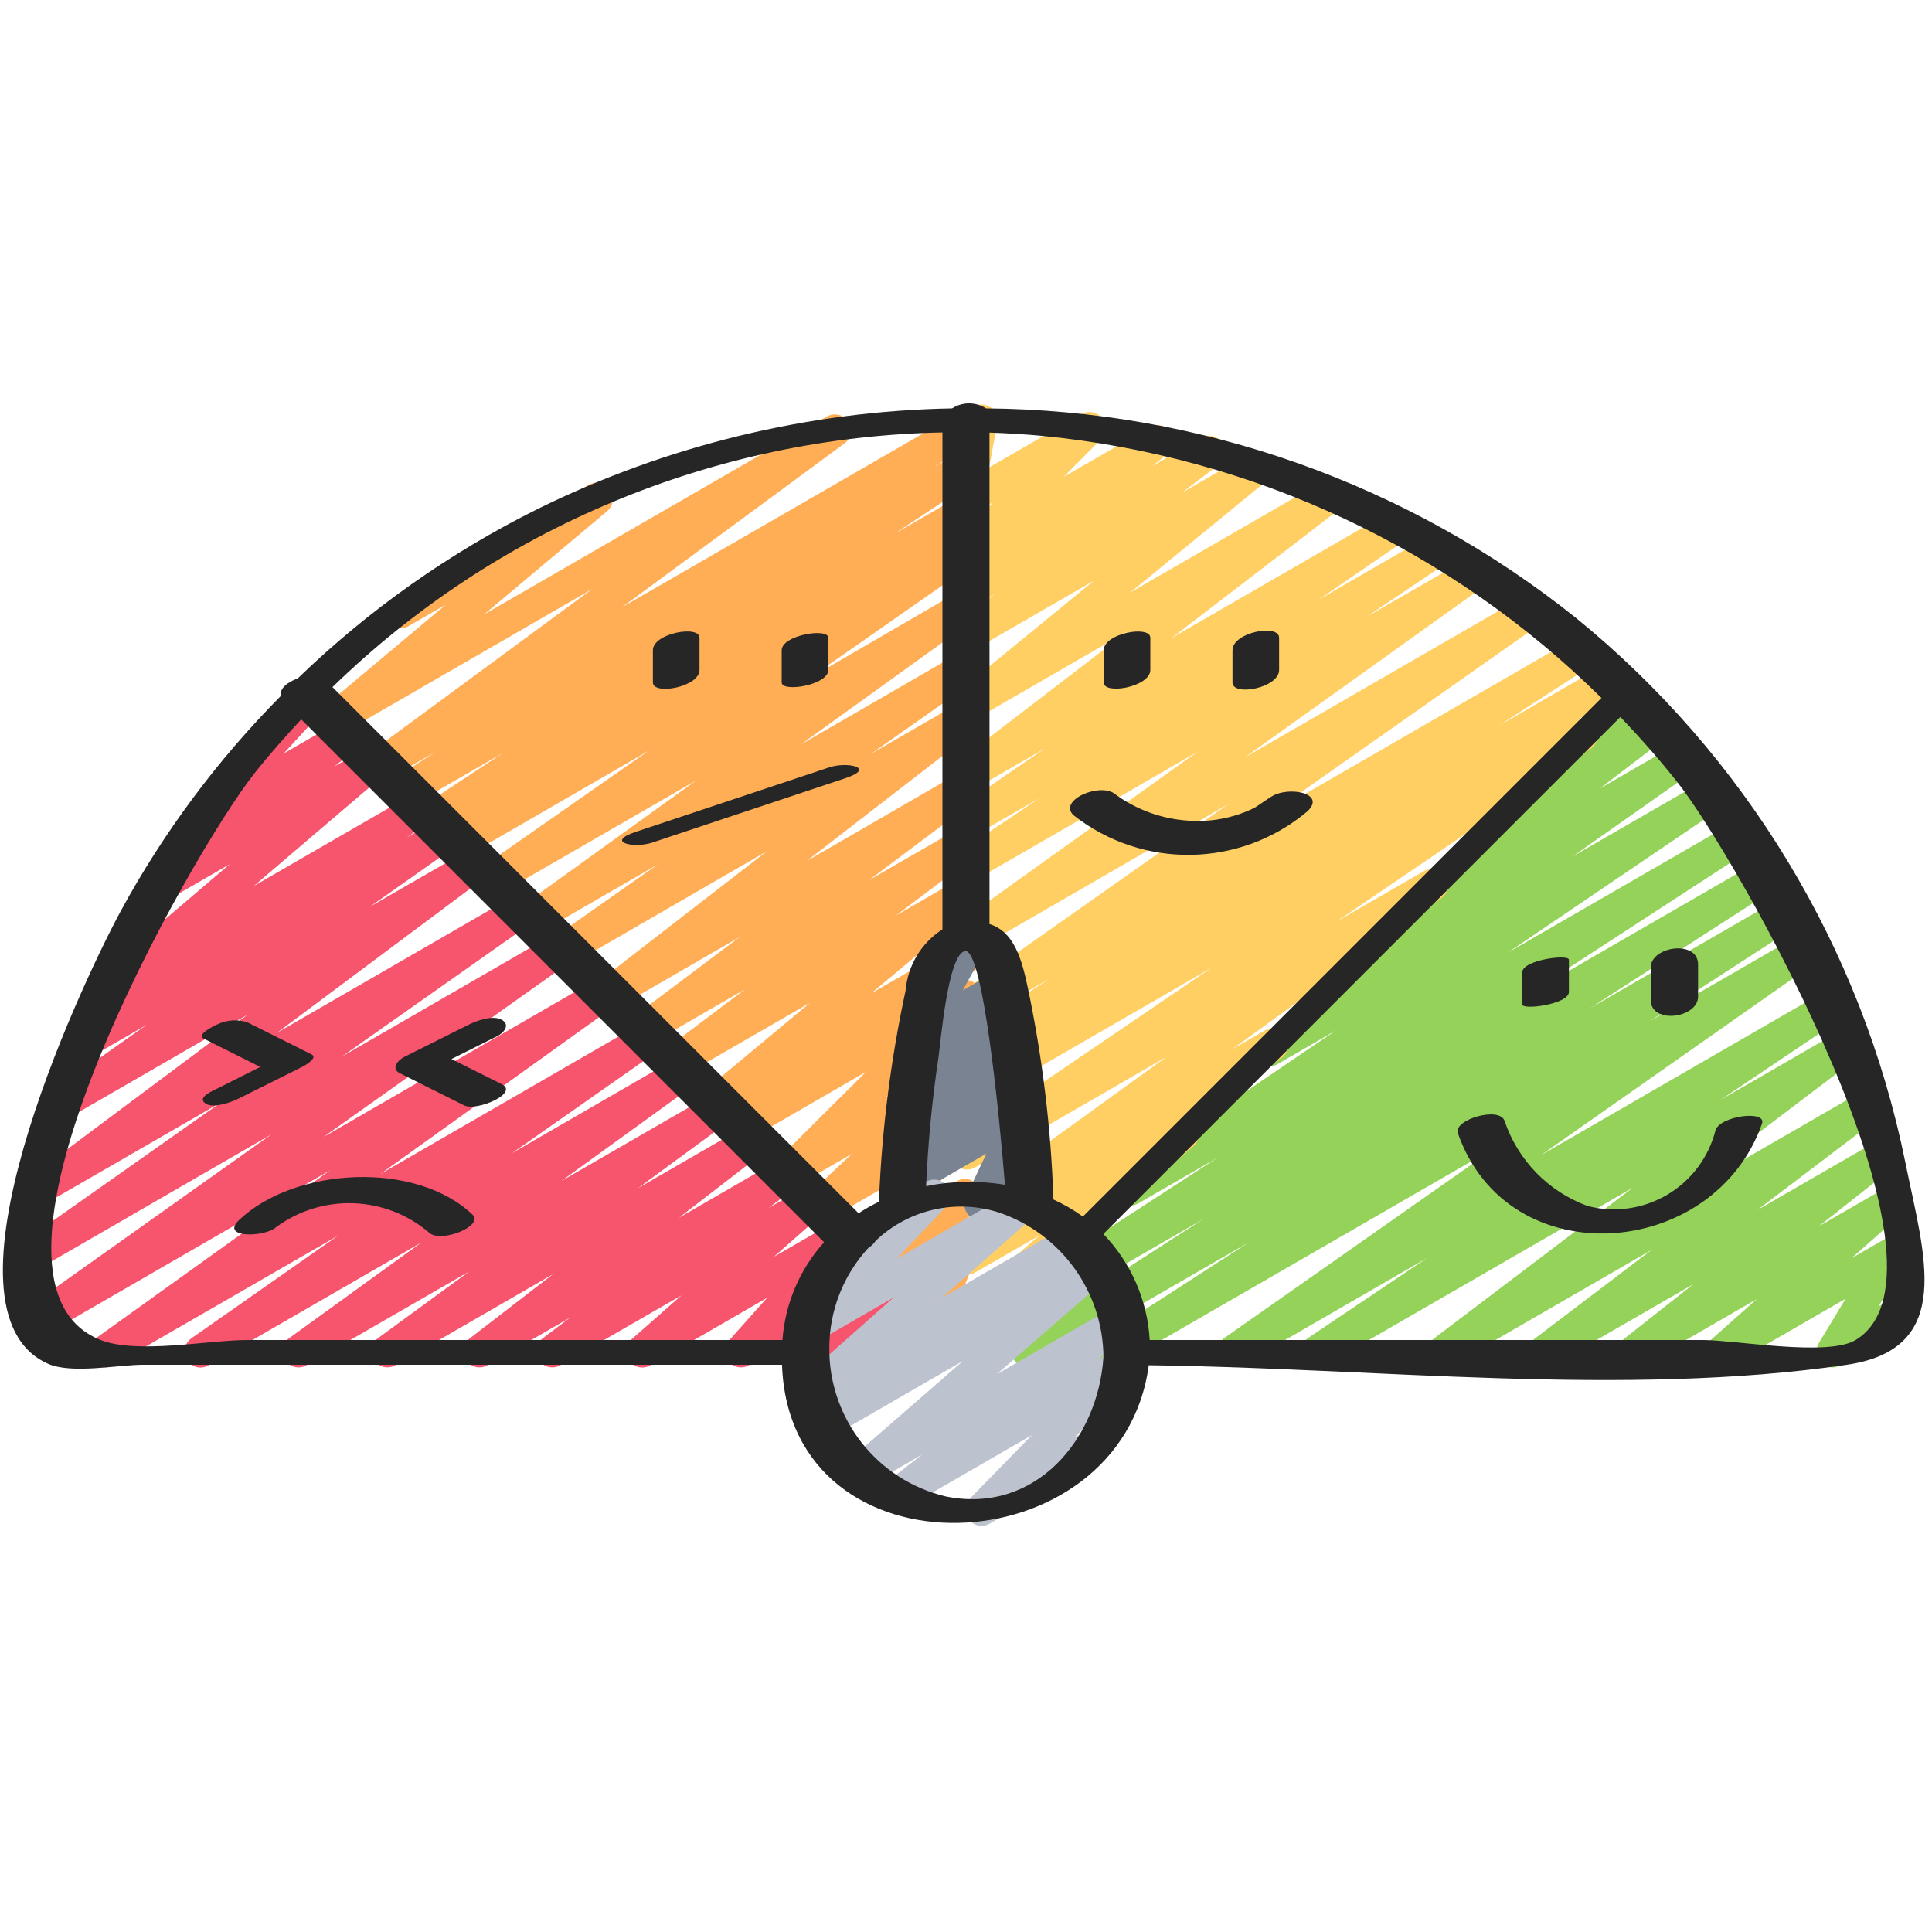 <svg height="512" viewBox="0 0 60 36" width="512" xmlns="http://www.w3.org/2000/svg"><g id="024---Satisfaction-Meter" fill="none"><path id="Path" d="m31.914 30.47c-.221-.001-.416-.147-.478-.359s.022-.441.208-.561l5.731-3.695-5.926 3.421c-.233.125-.524.047-.663-.179-.139-.226-.077-.521.141-.672l6.9-4.482-2.47 1.426c-.233.134-.53.06-.673-.167-.143-.228-.08-.529.143-.68l6.662-4.522-1.816 1.048c-.232.135-.529.064-.674-.163-.145-.226-.085-.526.136-.679l4.165-2.926c-.223.02-.432-.111-.512-.32-.08-.209-.01-.446.17-.58l3.651-2.794c-.132-.083-.218-.224-.232-.38-.014-.156.047-.309.163-.414l2.788-2.525c-.021-.197.075-.388.247-.487l.85-.49c.22-.121.496-.06.644.143s.123.484-.058.657l-.321.29.455-.262c.228-.129.517-.06.662.158.145.218.098.511-.109.672l-2.009 1.537 2.336-1.348c.231-.13.523-.057.666.166.143.223.087.519-.128.675l-3.725 2.621 4.124-2.38c.232-.127.523-.051.664.173.141.224.082.52-.134.673l-6.668 4.522 7-4.04c.234-.129.527-.051.667.176.14.227.076.524-.144.675l-6.89 4.482 7.134-4.118c.234-.124.523-.044.661.181s.076.519-.141.671l-5.726 3.692 5.922-3.419c.234-.127.526-.048.665.179.139.227.076.523-.144.673l-4.607 2.983 4.61-2.661c.231-.127.52-.053.662.169.142.222.087.516-.125.672l-8.51 5.972 8.753-5.054c.233-.135.532-.061.675.168.143.229.078.53-.146.68l-3.712 2.493 3.689-2.13c.228-.13.518-.061.664.158.145.219.097.513-.112.673l-6.181 4.688 6.163-3.558c.229-.133.521-.065.668.155.147.22.096.516-.115.676l-3.626 2.754 3.5-2.019c.227-.13.515-.063.662.153.147.216.102.509-.102.672l-2.15 1.7 1.838-1.06c.222-.126.503-.065.653.142.149.207.119.493-.071.664l-1.408 1.247.995-.574c.197-.114.447-.08.607.082.16.162.19.412.072.608l-.829 1.377.359-.207c.155-.091.346-.092.502-.002.156.089.251.255.251.435-0.0.179-.097.345-.253.434l-2.039 1.172c-.197.114-.447.08-.607-.082-.16-.162-.19-.412-.072-.608l.829-1.376-3.581 2.066c-.222.126-.503.065-.653-.142-.149-.207-.119-.493.071-.664l1.41-1.252-3.562 2.058c-.227.127-.513.06-.659-.155-.146-.215-.102-.506.1-.67l2.148-1.694-4.369 2.519c-.229.133-.521.065-.668-.155-.147-.22-.096-.516.115-.676l3.624-2.753-6.208 3.584c-.228.13-.518.061-.664-.158-.145-.219-.097-.513.112-.673l6.183-4.688-9.563 5.519c-.232.126-.522.049-.662-.175-.14-.224-.081-.518.134-.672l3.7-2.488-5.773 3.335c-.231.127-.52.053-.662-.169-.142-.222-.087-.516.125-.672l8.513-5.974-11.806 6.815c-.234.131-.53.054-.67-.175s-.075-.527.148-.677l4.6-2.975-6.634 3.827c-.076.045-.162.069-.25.07z" fill="#95d259"/><path id="Path" d="m30.03 29.45c-.209 0-.397-.13-.469-.327-.073-.196-.015-.417.144-.553l2.582-2.206-2.007 1.158c-.231.127-.52.053-.662-.169-.142-.222-.087-.516.125-.672l.386-.271c-.231.046-.462-.074-.557-.29-.094-.215-.026-.467.165-.605l6.5-4.7-5.957 3.442c-.233.131-.527.056-.669-.17s-.081-.523.138-.676l7.873-5.355-7.342 4.238c-.235.135-.535.057-.676-.175-.141-.232-.071-.534.158-.68l.908-.579-.39.225c-.152.093-.343.098-.5.013-.157-.085-.256-.248-.261-.426s.086-.346.239-.439l2.849-1.846-2.327 1.343c-.232.135-.529.064-.674-.163-.145-.226-.085-.526.136-.679l8.4-5.914-7.862 4.542c-.231.13-.523.058-.666-.164-.144-.223-.089-.518.125-.675l7.446-5.326-6.905 3.985c-.233.135-.532.061-.675-.168-.143-.229-.078-.53.146-.68l2.538-1.706-2.009 1.159c-.232.128-.523.053-.664-.171s-.084-.519.131-.673l2.708-1.857-2.175 1.255c-.228.128-.516.059-.661-.158-.145-.217-.099-.51.107-.671l5.3-4.063-4.746 2.737c-.225.126-.509.06-.656-.152-.147-.212-.108-.501.09-.667l4.259-3.488-3.693 2.132c-.228.127-.516.057-.66-.16s-.097-.51.109-.671l1.161-.881-.61.352c-.227.127-.513.06-.659-.155s-.102-.506.1-.67l.5-.4c-.22.093-.475.017-.608-.181-.134-.198-.109-.463.059-.632l1.165-1.166-.557.321c-.169.098-.379.088-.539-.024-.159-.113-.239-.308-.203-.5l.3-1.616c-.101-.042-.185-.116-.24-.211-.138-.239-.056-.545.183-.683l.448-.258c.169-.098.379-.088.539.024.159.113.239.308.203.5l-.251 1.361 2.872-1.659c.217-.119.488-.062.638.135.15.197.134.473-.038.651l-1.159 1.169 2.667-1.538c.227-.134.519-.068.667.15.148.218.101.514-.107.676l-.481.379 1.521-.877c.228-.13.518-.061.664.158s.097.513-.112.673l-1.16.879 2.1-1.214c.225-.126.509-.06.656.152s.108.501-.09.667l-4.258 3.485 6.028-3.48c.228-.131.518-.063.664.155.146.218.098.513-.109.674l-5.3 4.065 6.742-3.892c.232-.133.528-.059.671.167s.082.525-.138.678l-2.709 1.857 3.5-2.022c.233-.129.525-.053.666.173s.081.522-.137.674l-2.54 1.708 3.124-1.8c.23-.126.518-.053.661.167.142.22.09.513-.12.671l-7.444 5.327 8.644-4.991c.232-.135.529-.064.674.163.145.226.085.526-.136.679l-8.406 5.914 9.42-5.438c.235-.136.535-.061.677.171.142.231.073.534-.154.681l-2.85 1.847 3.272-1.889c.235-.135.535-.057.676.175.141.232.071.534-.158.68l-1.318.841c.234-.054.473.067.57.287.096.22.023.477-.176.613l-7.874 5.356 2.7-1.557c.23-.132.524-.061.668.162.144.223.089.52-.125.676l-6.5 4.694 1-.575c.231-.131.525-.058.668.166.143.224.085.521-.131.676l-2.775 1.947c.05.033.093.076.128.125.149.211.113.501-.083.669l-4.339 3.706c.017.02.031.042.044.065.138.239.057.545-.182.683l-2.313 1.335c-.076.044-.162.067-.25.067z" fill="#ffcf64"/><path id="Path" d="m29.767 30.225c-.147.002-.288-.061-.384-.173-.096-.111-.139-.26-.116-.405l.041-.259-.042.024c-.184.106-.414.084-.575-.054-.161-.138-.218-.362-.141-.559l.436-1.13-.93.537c-.209.12-.474.074-.63-.109-.156-.183-.16-.452-.008-.639l.443-.545-.7.4c-.206.117-.466.074-.623-.103-.157-.178-.167-.441-.025-.631l1.558-2.06-2.35 1.358c-.221.132-.506.075-.659-.132-.153-.207-.124-.496.067-.668l1.329-1.246-1.758 1.023c-.217.122-.492.066-.643-.133-.151-.198-.133-.478.043-.655l2.795-2.779-3.655 2.113c-.229.129-.519.059-.663-.16-.145-.219-.095-.513.114-.673l.176-.131-.376.216c-.224.126-.508.062-.655-.149s-.11-.5.085-.667l3.236-2.694-3.918 2.258c-.229.131-.52.062-.665-.158-.146-.22-.095-.515.114-.674l2.455-1.849-2.909 1.681c-.229.129-.519.059-.663-.16-.145-.219-.095-.513.114-.673l3.288-2.467-3.827 2.21c-.228.134-.521.067-.668-.153-.147-.22-.098-.516.112-.676l5.227-4.045-6.054 3.5c-.231.131-.525.058-.668-.166-.143-.224-.085-.521.131-.676l3.2-2.246-3.647 2.105c-.23.129-.521.057-.664-.165-.143-.222-.09-.516.122-.673l5.389-3.881-6.067 3.5c-.231.131-.525.058-.668-.166-.143-.224-.085-.521.131-.676l5.121-3.575-5.708 3.3c-.234.133-.532.057-.673-.173-.141-.229-.075-.529.149-.678l.491-.32-.724.417c-.233.129-.526.052-.667-.174-.14-.226-.078-.523.141-.675l2.476-1.633-2.813 1.619c-.234.131-.53.054-.67-.175s-.075-.527.148-.677l1.236-.8-1.5.866c-.23.131-.522.061-.667-.16-.145-.221-.092-.517.12-.675l6.912-5.088-7.792 4.5c-.224.128-.509.064-.657-.147-.148-.211-.111-.501.085-.668l3.818-3.2-1.159.669c-.239.136-.543.053-.68-.185-.137-.238-.057-.542.18-.681l6.1-3.524c.224-.126.507-.062.655.149s.111.499-.084.666l-3.82 3.208 10.644-6.144c.229-.129.519-.057.663.163s.093.514-.117.672l-6.91 5.087 10.4-6c.234-.131.53-.054.67.175.14.229.075.527-.148.677l-1.223.793.7-.4c.234-.131.529-.054.669.174.141.228.077.526-.144.676l-2.483 1.637 1.958-1.13c.235-.136.535-.061.677.171.142.231.073.534-.154.681l-.5.325c.235-.119.522-.037.656.189.135.226.071.518-.145.668l-5.123 3.576 4.59-2.668c.23-.129.521-.057.664.165.143.222.09.516-.122.673l-5.386 3.88 4.844-2.8c.231-.131.525-.058.668.166.143.224.085.521-.131.676l-3.206 2.25 2.669-1.54c.227-.127.515-.059.66.158.145.217.1.508-.105.67l-5.226 4.045 4.671-2.7c.229-.132.521-.063.667.158.146.221.094.517-.117.675l-3.286 2.461 2.736-1.579c.229-.132.521-.064.667.156.146.221.095.517-.116.676l-2.455 1.849 1.9-1.1c.224-.126.508-.062.655.149s.11.5-.085.667l-3.238 2.7 2.668-1.54c.229-.129.519-.059.663.16.145.219.095.513-.114.673l-.383.286c.215-.037.429.07.529.264.1.194.062.43-.093.584l-2.8 2.78 2.2-1.265c.22-.127.5-.069.651.135.152.204.126.489-.059.663l-1.327 1.243.735-.424c.206-.117.466-.074.623.103.157.178.167.441.025.631l-1.558 2.06.91-.526c.209-.12.474-.074.63.11s.159.452.007.639l-.489.6c.151-.03.309.01.427.109.161.138.218.363.141.561l-.474 1.224c.104-.002.206.028.291.088.159.109.241.299.211.489l-.12.766c.022.025.042.053.058.082.138.239.057.545-.182.683l-.2.117c-.076.047-.162.073-.251.075z" fill="#ffae56"/><path id="Path" d="m6.232 30.471c-.218-0-.411-.142-.476-.349-.066-.208.011-.434.189-.56l4.555-3.189-6.982 4.027c-.231.13-.523.058-.666-.164-.144-.223-.089-.518.125-.675l7.276-5.217-8.953 5.17c-.231.133-.527.061-.671-.163-.144-.225-.086-.523.132-.678l7.668-5.444-6.904 3.989c-.232.135-.529.064-.674-.163-.145-.226-.085-.526.136-.679l5.888-4.148-5.122 2.957c-.229.129-.519.059-.663-.16-.145-.219-.095-.513.114-.673l6.482-4.839-5.252 3.032c-.233.138-.533.066-.678-.163-.145-.229-.081-.531.144-.682l2.652-1.871-1.633.942c-.231.128-.522.054-.664-.169-.142-.223-.086-.518.128-.673l1.079-.752c-.185.028-.37-.052-.476-.207-.149-.211-.113-.501.084-.669l4.066-3.464-1.936 1.118c-.226.126-.51.058-.656-.155-.146-.213-.105-.502.094-.667l1.5-1.2c-.101-.029-.191-.088-.257-.169-.155-.192-.146-.469.02-.651l2.614-2.864c-.064-.221.031-.457.23-.572l.683-.394c.214-.124.486-.073.641.119.155.193.145.47-.022.652l-1.235 1.346 1.733-1c.226-.128.513-.062.66.153.147.215.104.506-.098.67l-.725.583.994-.575c.224-.13.51-.067.659.145s.112.502-.085.669l-4.067 3.47 4.928-2.845c.232-.133.527-.06.671.165.143.226.084.524-.135.678l-.721.5.97-.56c.231-.13.523-.057.666.166.143.223.087.519-.128.675l-2.65 1.869 3.057-1.763c.229-.129.519-.059.663.16.145.219.095.513-.114.673l-6.483 4.839 7.358-4.247c.232-.135.529-.064.674.163.145.226.085.526-.136.679l-5.886 4.146 6.554-3.783c.231-.133.527-.061.671.163.144.225.086.523-.132.678l-7.67 5.444 8.505-4.91c.231-.13.523-.058.666.164.144.223.089.518-.125.675l-7.276 5.218 8.11-4.683c.231-.131.525-.058.668.166.143.224.085.521-.131.676l-4.557 3.192 5.1-2.948c.23-.132.524-.061.668.162.144.223.089.52-.125.676l-4.111 2.975 4.679-2.7c.23-.13.521-.059.665.162s.092.516-.12.674l-2.843 2.086 3.311-1.912c.228-.134.521-.067.668.153.147.22.098.516-.112.676l-2.593 2 3.086-1.781c.228-.13.518-.061.664.158.145.219.097.513-.112.673l-.854.647 1.129-.655c.223-.129.507-.068.657.141.15.209.117.497-.076.667l-1.55 1.366 1.993-1.15c.212-.121.481-.071.636.118.154.19.149.463-.013.647l-1.19 1.332 1.689-.974c.198-.113.447-.078.606.086.159.163.187.414.069.608l-.522.849.882-.509c.153-.089.342-.089.496-.002.154.087.251.249.254.426l.011.649.2-.114c.239-.138.545-.056.683.183s.056.545-.183.683l-.932.537c-.153.089-.342.089-.496.002-.154-.087-.251-.249-.254-.426l-.012-.65-1.861 1.071c-.198.114-.448.079-.607-.085-.159-.164-.188-.414-.069-.609l.522-.848-2.673 1.542c-.212.121-.481.071-.636-.118-.154-.19-.149-.463.013-.647l1.188-1.331-3.632 2.1c-.222.127-.504.065-.653-.142-.149-.207-.118-.494.072-.665l1.551-1.367-3.763 2.17c-.228.13-.518.061-.664-.158-.145-.219-.097-.513.112-.673l.855-.647-2.565 1.478c-.228.13-.517.062-.663-.156-.146-.218-.099-.511.107-.672l2.592-2-4.9 2.83c-.229.127-.518.055-.661-.165-.143-.22-.092-.513.117-.671l2.848-2.082-5.058 2.916c-.23.132-.524.061-.668-.162-.144-.223-.089-.52.125-.676l4.113-2.976-6.608 3.814c-.076.045-.162.07-.25.071z" fill="#f7546e"/><path id="Path" d="m30.445 25.893c-.171-0-.33-.088-.422-.232-.092-.145-.103-.326-.03-.481l.638-1.352-2.293 1.323c-.221.128-.502.07-.654-.136-.151-.205-.124-.492.064-.664l.447-.415c-.159.002-.311-.068-.412-.191-.154-.195-.141-.474.03-.654l.827-.867-.043.024c-.211.122-.48.073-.635-.115-.155-.188-.152-.461.007-.645l.816-.941c-.195.078-.418.025-.558-.131-.14-.156-.167-.384-.068-.569l.895-1.631c-.209-.033-.376-.194-.414-.402-.039-.208.058-.419.241-.525l1.119-.648c.194-.111.438-.08.598.076.16.156.197.399.09.596l-.788 1.445.958-.553c.211-.122.48-.073.635.115.155.188.152.461-.007.645l-.807.931.471-.272c.215-.124.489-.072.643.123s.141.474-.03.654l-.827.869.42-.243c.22-.126.5-.067.651.137.151.205.124.49-.062.663l-.309.287c.19-.053.393.01.519.161.126.151.152.362.066.539l-.641 1.346.093-.054c.239-.136.543-.053.68.185.137.238.057.542-.18.681l-1.478.853c-.076.044-.162.068-.25.068z" fill="#7a8391"/><path id="Path" d="m30.482 35.386c-.201-0-.383-.121-.461-.306-.078-.186-.037-.4.104-.544l1.919-1.966-3.944 2.278c-.228.13-.517.062-.663-.156-.146-.218-.099-.511.107-.672l1.1-.851-1.673.966c-.223.128-.506.066-.656-.143-.149-.209-.116-.497.078-.667l3.512-3.058-4.064 2.346c-.23.131-.522.06-.666-.162-.144-.222-.091-.518.122-.675l.232-.169-.067.039c-.222.127-.504.065-.653-.142-.149-.207-.118-.494.072-.665l2.875-2.547-2.4 1.388c-.215.124-.489.072-.643-.124-.154-.195-.14-.474.031-.654l1.636-1.722c-.234.023-.453-.12-.525-.344s.021-.468.225-.586l2.685-1.55c.215-.124.489-.072.643.124.154.195.14.474-.031.654l-1.533 1.615 3.706-2.14c.222-.127.504-.065.653.142.149.207.118.494-.072.665l-2.875 2.54 3.963-2.287c.23-.131.522-.06.666.162.144.222.091.518-.122.675l-.233.169.359-.207c.223-.128.506-.066.656.143.149.209.116.497-.078.667l-3.512 3.057 3.663-2.115c.228-.134.521-.067.668.153.147.22.098.516-.112.676l-1.1.849.614-.354c.216-.125.491-.071.645.126.153.197.138.477-.037.656l-1.919 1.966.4-.228c.237-.124.531-.039.665.193.134.232.061.528-.165.672l-3.539 2.043c-.077.046-.166.071-.256.07z" fill="#bcc2ce"/><g fill="#262626"><path id="Shape" d="m48.935 7.183c-5.203-4.159-11.652-6.449-18.313-6.5-.322-.207-.734-.207-1.056 0-4.462.082-8.852 1.147-12.856 3.117-2.744 1.363-5.262 3.14-7.465 5.27-.316.108-.571.319-.528.548-1.965 1.982-3.64 4.233-4.973 6.686-1.328 2.465-5.944 12.411-2.253 14.049.735.326 2.187.031 2.949.031h19.846c.234 6.764 10.546 6.326 11.39.015 7.061.083 14.772 1 21.682-.015 3.387-.5 2.39-3.427 1.813-6.291-1.352-6.651-4.97-12.628-10.236-16.91zm-16.577-5.647c6.556.635 12.693 3.509 17.377 8.14l-16.105 16.105c-.29-.208-.6-.387-.925-.534 0-.011.01-.02.009-.031-.076-2.195-.341-4.38-.792-6.53-.192-.907-.429-1.753-1.193-1.989v-15.262c.542.019 1.085.05 1.629.101zm-2.39 16c.562-.1 1.074 5.169 1.241 7.259-.812-.136-1.641-.121-2.448.042.057-1.322.182-2.639.377-3.948.072-.462.292-3.255.83-3.353zm-.7-16.106v15.432c-.656.421-1.078 1.123-1.144 1.9-.464 2.158-.741 4.353-.828 6.559-.218.105-.43.225-.633.357l-16.338-16.339c5.083-4.945 11.856-7.772 18.946-7.909zm-21.587 28.186c-1.209 0-3.417.445-4.554 0-4.737-1.854 2.823-15.137 4.782-17.609.46-.579.947-1.129 1.446-1.666l16.238 16.238c-.757.84-1.212 1.909-1.293 3.037zm21.685 4.856c-2.131-.508-3.629-2.42-3.611-4.611-0-1.153.434-2.264 1.217-3.111.09-.054.167-.128.223-.216 1.029-.983 2.518-1.316 3.868-.865 1.902.665 3.184 2.45 3.206 4.465-.161 2.547-2.102 4.908-4.903 4.338zm28.262-4.856c-.866.524-3.732 0-4.731 0h-17.192c-.07-1.235-.581-2.403-1.44-3.293l16.057-16.057c.616.644 1.207 1.314 1.764 2.017 1.874 2.365 9.106 15.174 5.542 17.333z"/><path id="Path" d="m9.422 21.113c.057-.028.456-.267.259-.365l-2-1c-.309-.099-.645-.075-.937.068-.065.024-.665.316-.425.436l1.764.882-1.5.753c-.191.095-.429.26-.17.4.244.137.8-.068 1.014-.178.664-.33 1.329-.662 1.995-.996z"/><path id="Path" d="m15.582 21.67-1.561-.781 1.419-.709c.212-.106.416-.358.142-.51s-.763.021-1.022.15l-2 1c-.2.1-.433.364-.142.51l2 1c.382.191 1.717-.383 1.164-.66z"/><path id="Path" d="m7.422 25.892c-.6.572.822.533 1.156.216 1.431-1.051 3.396-.98 4.748.171.356.339 1.719-.205 1.348-.558-1.766-1.682-5.521-1.477-7.252.171z"/><path id="Path" d="m40.6 13.2c.645-.615-.759-.817-1.2-.394.11-.105-.338.228-.463.293-.65.314-1.373.446-2.092.383-.785-.061-1.538-.334-2.178-.792-.453-.431-1.824.156-1.33.626 2.143 1.687 5.175 1.638 7.263-.116z"/><path id="Path" d="m35.724 8.806v-1c0-.4-1.448-.14-1.448.388v1c0 .396 1.448.14 1.448-.388z"/><path id="Path" d="m39.724 8.806v-1c0-.444-1.448-.173-1.448.388v1c0 .444 1.448.173 1.448-.388z"/><path id="Path" d="m49.312 25.456c-1.221-.444-2.173-1.419-2.588-2.65-.159-.455-1.6-.035-1.448.388 1.559 4.449 7.963 3.933 9.445-.3.149-.424-1.285-.245-1.442.2-.211.84-.748 1.562-1.493 2.005s-1.635.572-2.474.357z"/><path id="Path" d="m48.724 18.806v-1c0-.183-1.448.006-1.448.388v1c0 .183 1.448-.006 1.448-.388z"/><path id="Path" d="m51.265 18.051v1c0 .773 1.47.569 1.47-.1v-1c0-.775-1.47-.571-1.47.1z"/><path id="Path" d="m20.252 14.169 6-2c.977-.326.057-.524-.5-.338l-6 2c-.981.326-.061.524.5.338z"/><path id="Path" d="m21.724 8.806v-1c0-.4-1.448-.144-1.448.388v1c0 .406 1.448.144 1.448-.388z"/><path id="Path" d="m25.724 8.806v-1c0-.317-1.448-.086-1.448.388v1c0 .317 1.448.086 1.448-.388z"/></g></g></svg>